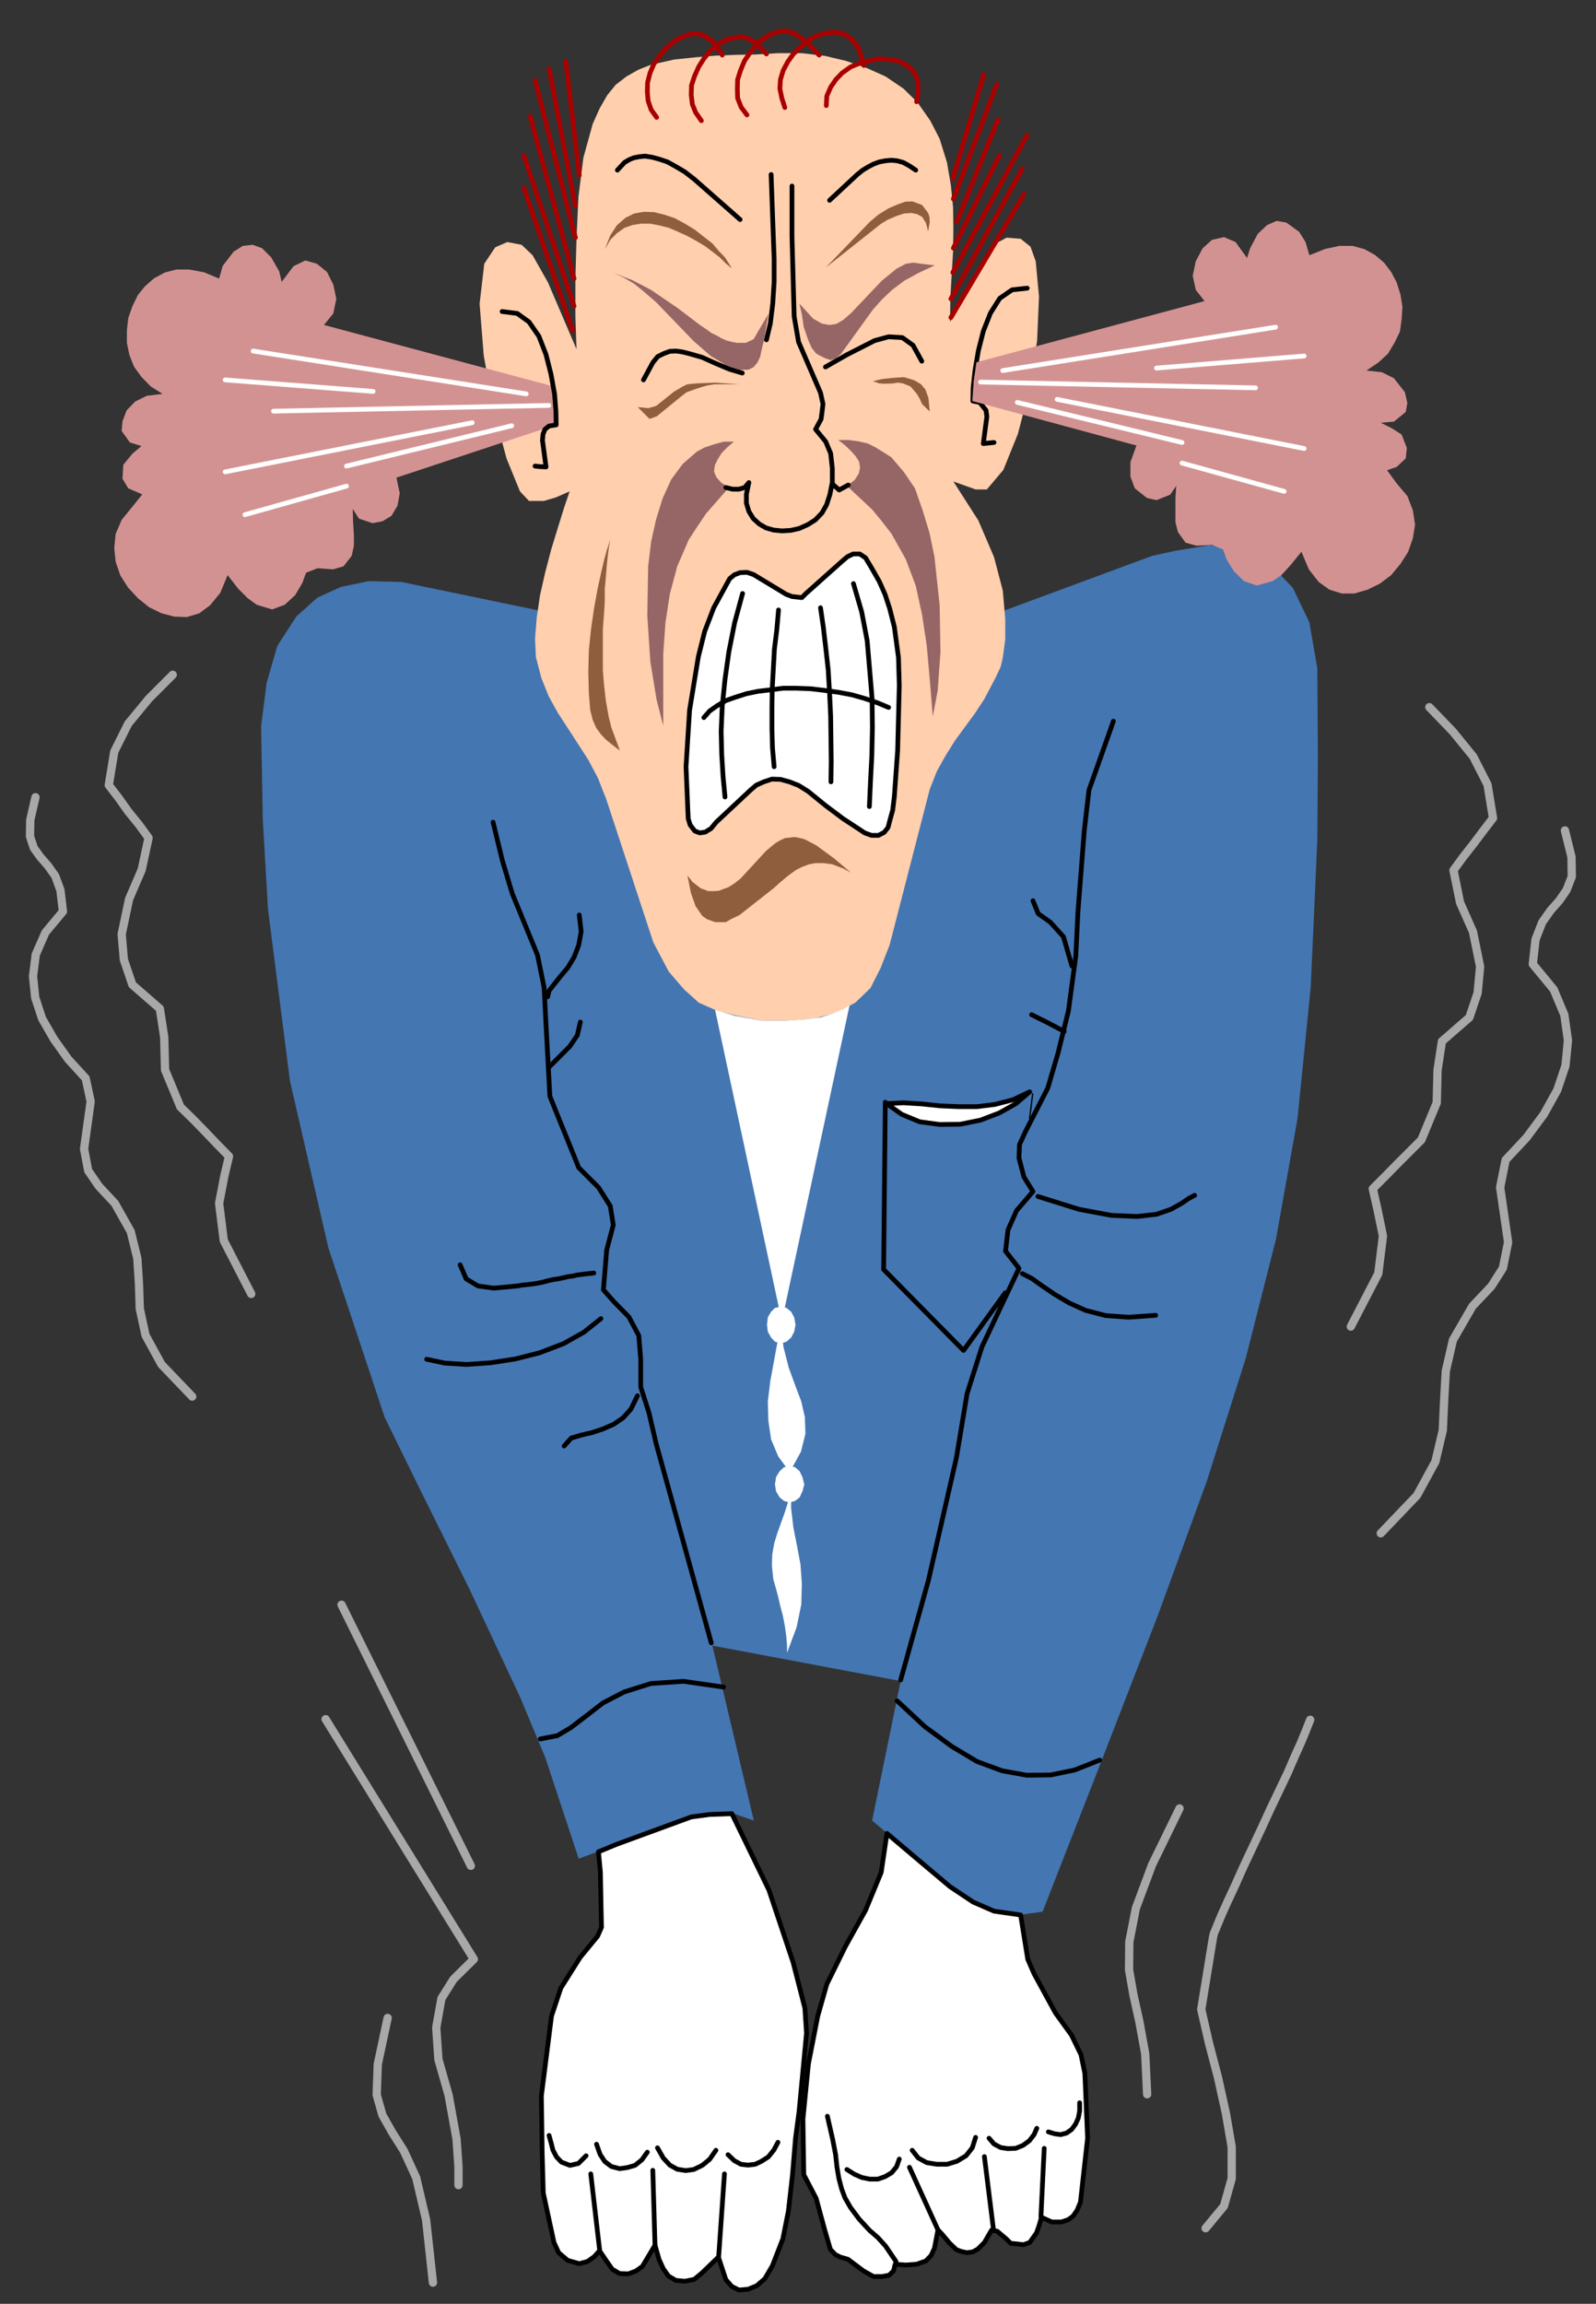 <?xml version="1.0" encoding="utf-8"?>
<!-- Generator: Adobe Illustrator 16.0.0, SVG Export Plug-In . SVG Version: 6.00 Build 0)  -->
<!DOCTYPE svg PUBLIC "-//W3C//DTD SVG 1.1//EN" "http://www.w3.org/Graphics/SVG/1.1/DTD/svg11.dtd">
<svg version="1.1" id="Layer_1" xmlns="http://www.w3.org/2000/svg" xmlns:xlink="http://www.w3.org/1999/xlink" x="0px" y="0px"
	 width="675px" height="974.087px" viewBox="0 0 675 974.087" enable-background="new 0 0 675 974.087" xml:space="preserve">
<rect x="0" y="0" width="675" height="974.087" fill="#333333" stroke="none"/>
<g>
	<polygon fill-rule="evenodd" clip-rule="evenodd" fill="#4476B2" points="228.497,258.253 169.755,246.06 155.941,245.715 
		144.216,248.152 134.23,252.681 125.292,260.689 117.283,273.107 112.754,288.781 110.434,307.008 111.13,346.363 113.335,384.324 
		122.621,456.998 138.875,527.58 162.672,599.205 176.024,626.484 198.662,672.11 220.138,717.962 230.586,743.042 244.748,785.876 
		282.943,771.597 292.344,768.348 301.633,766.724 310.341,766.836 318.812,769.741 301.284,695.792 380.917,710.766 
		368.848,769.741 402.98,798.645 411.8,804.217 421.202,808.283 430.959,809.676 440.941,808.283 464.735,747.452 489.697,683.023 
		510.361,626.372 526.846,574.362 539.615,524.095 548.785,472.784 554.357,417.407 557.143,354.952 557.375,320.126 
		557.143,282.627 553.776,263.125 546.811,248.614 537.292,238.513 524.06,232.479 511.517,230.505 496.781,232.941 
		487.261,235.034 424.806,258.134 228.497,258.253 	"/>
	<polygon fill-rule="evenodd" clip-rule="evenodd" fill="#FFCFAE" points="243.82,147.617 231.745,119.407 225.245,107.913 
		220.601,103.503 214.566,102.341 209.457,104.552 204.812,111.517 202.841,128.464 204.581,150.291 208.76,173.391 
		214.217,193.824 219.904,207.754 223.737,211.814 230.005,211.814 235.112,210.309 240.918,207.754 238.594,214.601 
		235.924,223.19 233.138,232.248 230.586,241.999 228.378,251.75 226.985,261.27 226.292,269.978 226.638,277.755 228.959,286.694 
		232.095,294.471 235.809,301.205 240.103,307.821 244.401,314.436 248.811,321.289 252.875,328.947 256.357,337.773 
		276.325,398.485 282.824,410.792 289.327,418.338 295.48,423.91 303.838,427.626 312.309,429.601 322.41,431.574 333.792,431.574 
		344.817,430.525 353.756,428.208 361.77,423.91 368.149,417.757 372.446,409.286 376.282,399.416 393.223,333.707 396.247,326.048 
		399.957,319.433 403.787,313.28 408.203,307.24 412.381,301.555 416.33,295.515 420.971,286.694 423.176,282.047 424.107,278.104 
		425.15,270.322 425.15,261.62 424.107,249.664 420.39,235.496 413.774,220.06 403.211,203.575 412.613,206.942 417.373,206.942 
		424.337,198.696 430.491,183.492 435.482,164.333 438.618,144.138 439.43,125.447 438.037,110.468 435.832,104.315 
		431.653,100.948 425.731,100.485 421.202,102.922 416.448,108.962 401.818,136.123 401.937,125.791 402.512,115.927 
		403.092,106.176 403.211,97.006 403.092,87.717 402.162,78.428 400.538,68.796 397.408,58.695 393.46,51.03 388,43.253 
		382.079,37.45 374.539,32.34 366.524,28.742 357.704,25.725 348.883,23.632 339.126,22.476 329.144,22.476 319.393,23.057 
		311.503,23.17 302.789,23.52 294.318,24.213 285.267,25.144 275.397,27.349 270.056,29.441 264.946,32.34 260.42,35.826 
		256.822,40.236 253.571,45.926 250.669,52.423 246.721,66.703 244.632,83.307 243.82,100.948 243.354,117.783 243.354,134.037 
		243.82,147.617 	"/>
	<polygon fill-rule="evenodd" clip-rule="evenodd" fill="#966666" points="280.504,306.777 277.718,295.983 275.047,279.729 
		273.77,260.339 274.12,239.444 275.397,228.999 277.486,219.592 280.272,210.653 283.871,202.763 288.746,196.142 294.787,190.919 
		298.035,189.177 301.864,187.902 306.043,186.74 310.341,186.74 307.555,189.177 305.231,191.5 303.489,194.286 302.327,196.723 
		301.983,199.396 303.026,201.833 304.994,204.038 308.249,206.13 298.616,217.156 294.787,222.846 291.301,228.187 
		286.422,239.444 283.29,251.169 281.431,263.356 280.504,276.593 280.504,290.986 280.504,306.777 	"/>
	<polygon fill-rule="evenodd" clip-rule="evenodd" fill="#966666" points="394.503,302.948 396.59,292.035 397.751,275.663 
		397.408,255.929 395.203,235.383 393.11,225.283 390.211,215.763 386.958,206.474 382.316,199.627 376.975,193.355 
		370.354,189.177 367.105,187.552 363.158,186.622 358.866,186.041 354.568,186.041 357.466,188.364 359.909,190.688 
		361.883,192.894 363.394,195.33 363.739,198.003 363.158,200.321 361.415,202.994 358.167,205.431 368.966,215.531 373.14,220.641 
		377.087,225.745 383.127,236.545 387.307,247.689 389.974,259.877 391.949,272.995 393.223,287.275 394.503,302.948 	"/>
	
		<polygon fill-rule="evenodd" clip-rule="evenodd" fill="#FFFFFF" stroke="#000000" stroke-width="2" stroke-linecap="round" stroke-linejoin="round" points="
		291.064,346.132 290.139,324.187 291.645,300.274 295.362,277.637 298.035,266.96 301.864,256.972 308.598,244.667 
		310.572,243.042 313.008,242.117 315.913,241.999 318.699,242.93 332.511,251.288 334.953,252.212 339.126,252.681 
		340.869,250.938 355.961,237.47 358.403,235.383 360.833,234.222 363.62,234.222 366.062,235.846 368.966,240.725 371.866,245.828 
		374.301,251.288 376.282,257.322 378.25,265.099 379.993,277.986 380.336,289.83 379.642,317.341 378.25,336.73 377.55,342.534 
		376.394,346.712 375.582,349.849 373.958,351.935 371.515,353.209 368.617,353.209 365.712,352.166 362.926,350.311 
		356.542,346.132 349.109,340.56 345.398,337.542 341.681,334.519 337.739,332.083 333.904,330.577 330.075,329.528 
		326.477,329.416 322.991,330.577 319.861,331.97 317.419,334.057 302.908,347.637 300.703,350.311 298.266,351.816 
		295.942,352.166 293.85,351.354 291.882,348.799 291.064,346.132 	"/>
	<polygon fill-rule="evenodd" clip-rule="evenodd" fill="#8E5E3D" points="290.72,370.163 292.925,372.949 296.411,375.616 
		299.541,376.778 301.864,376.778 303.951,376.66 306.043,375.848 308.018,375.154 310.572,373.53 313.24,371.438 323.921,359.831 
		326.014,358.088 327.982,356.464 329.956,355.302 331.93,354.371 335.997,353.909 337.964,354.259 340.288,354.839 
		345.167,357.389 352.944,363.079 359.909,369.001 356.773,367.258 351.895,365.403 348.184,364.935 344.935,364.935 
		342.262,365.403 339.126,366.564 336.458,367.958 333.442,370.163 330.075,372.949 327.401,375.385 312.777,386.879 
		309.179,388.622 306.974,389.896 304.994,389.896 302.445,389.896 298.96,388.622 296.992,387.229 294.206,383.162 292.226,377.59 
		290.72,370.163 	"/>
	<polyline fill="none" stroke="#000000" stroke-width="2" stroke-linecap="round" stroke-linejoin="round" points="306.974,206.13 
		309.76,206.823 312.546,206.823 314.982,206.13 316.719,204.038 315.676,208.916 315.676,212.745 316.719,216.225 318.581,219.248 
		321.135,221.566 323.921,223.19 327.17,224.121 330.768,224.471 334.485,224.239 338.083,223.427 341.681,221.797 344.817,219.823 
		347.603,216.924 349.577,213.439 350.97,209.147 351.895,204.5 354.917,207.173 358.747,205.081 	"/>
	<polyline fill="none" stroke="#000000" stroke-width="2" stroke-linecap="round" stroke-linejoin="round" points="352.013,204.5 
		352.013,198.003 351.314,191.731 349.227,186.74 344.935,181.518 347.259,177.22 347.603,174.666 348.065,170.836 347.022,166.076 
		337.739,144.6 335.877,133.806 334.953,100.023 334.953,78.66 	"/>
	<polyline fill="none" stroke="#000000" stroke-width="2" stroke-linecap="round" stroke-linejoin="round" points="324.153,143.669 
		325.777,136.823 326.82,128.464 327.401,119.294 327.401,109.425 326.126,73.787 	"/>
	<polygon fill-rule="evenodd" clip-rule="evenodd" fill="#8E5E3D" points="255.776,105.477 258.1,101.416 260.886,98.63 
		264.134,96.307 267.501,95.145 271.099,94.563 274.932,94.563 278.646,95.263 282.824,96.307 286.654,97.931 290.72,99.792 
		294.318,101.766 298.035,103.971 301.284,106.407 304.419,108.844 306.974,111.398 309.523,113.485 308.249,111.398 
		306.625,108.844 303.951,106.058 301.284,102.922 297.573,100.023 293.85,97.119 289.677,94.563 285.379,92.246 280.851,90.734 
		276.556,89.691 272.261,89.572 268.198,90.272 264.484,92.127 260.886,95.263 258.1,99.555 255.776,105.477 	"/>
	<polyline fill="none" stroke="#000000" stroke-width="2" stroke-linecap="round" stroke-linejoin="round" points="261.117,71.926 
		264.134,68.677 266.108,67.515 268.082,66.703 270.519,66.241 272.842,66.01 275.744,66.472 278.761,67.284 282.244,68.446 
		285.61,70.301 289.558,72.625 293.737,75.874 313.008,92.827 	"/>
	<polyline fill="none" stroke="#000000" stroke-width="2" stroke-linecap="round" stroke-linejoin="round" points="350.851,84.7 
		362.577,73.787 364.9,71.926 367.224,70.533 369.429,69.376 371.978,68.446 374.42,67.983 376.975,67.747 379.412,67.983 
		381.966,68.677 384.521,70.07 387.307,71.926 	"/>
	<polygon fill-rule="evenodd" clip-rule="evenodd" fill="#8E5E3D" points="349.227,113.141 372.677,94.563 375.582,92.827 
		379.18,91.315 382.316,90.272 385.333,90.041 387.769,90.503 389.974,91.665 391.599,94.22 392.53,97.818 393.223,93.87 
		393.11,91.778 392.53,90.041 389.974,86.674 385.914,85.162 382.897,85.281 379.642,86.437 375.813,88.067 371.515,90.734 
		367.805,93.87 349.227,113.141 	"/>
	<polygon fill-rule="evenodd" clip-rule="evenodd" fill="#966666" points="323.572,141.12 322.991,144.481 322.41,146.574 
		321.485,150.872 320.323,153.308 318.812,155.163 316.494,156.325 313.008,156.325 308.136,155.05 300.584,150.521 
		293.269,144.138 277.486,127.765 271.68,122.774 268.198,119.988 263.903,117.433 259.608,115.459 267.501,118.482 
		275.278,122.543 286.541,130.207 296.174,137.516 298.616,139.146 300.821,140.771 303.026,141.814 305.231,143.088 
		307.437,144.019 309.642,144.6 311.728,144.95 315.445,144.95 318.699,143.438 324.965,132.756 324.153,137.516 323.572,141.12 	
		"/>
	<polygon fill-rule="evenodd" clip-rule="evenodd" fill="#966666" points="338.083,128.346 339.126,132.875 339.944,138.334 
		341.681,143.438 343.311,147.155 345.167,149.479 347.259,150.634 349.227,151.565 351.314,152.265 353.406,151.565 
		355.618,149.709 369.192,130.901 373.027,126.609 377.325,122.543 382.428,118.713 388.35,115.459 395.315,112.21 389.512,111.517 
		386.264,111.049 383.127,111.517 379.18,113.604 372.915,118.713 359.909,132.413 356.542,135.311 353.756,136.936 
		350.851,137.403 347.603,136.823 343.892,134.73 338.083,128.346 	"/>
	<polyline fill="none" stroke="#000000" stroke-width="2" stroke-linecap="round" stroke-linejoin="round" points="297.685,303.41 
		300.122,300.625 303.257,298.419 306.974,296.214 310.922,294.821 315.676,293.31 320.786,292.266 325.777,291.685 
		331.231,290.986 336.921,290.986 342.956,291.223 348.765,291.917 354.68,292.729 360.252,293.772 365.6,295.283 371.053,297.139 
		375.813,299.113 	"/>
	<polyline fill="none" stroke="#000000" stroke-width="2" stroke-linecap="round" stroke-linejoin="round" points="314.052,250.938 
		310.685,263.356 308.249,275.663 306.625,287.275 305.462,298.532 304.994,309.101 305.231,318.965 305.812,328.366 
		306.625,336.961 	"/>
	<polyline fill="none" stroke="#000000" stroke-width="2" stroke-linecap="round" stroke-linejoin="round" points="329.262,257.903 
		328.563,266.03 327.52,274.507 327.057,282.978 326.595,291.335 326.477,299.694 326.477,308.052 326.708,316.179 327.401,324.187 
			"/>
	<polyline fill="none" stroke="#000000" stroke-width="2" stroke-linecap="round" stroke-linejoin="round" points="347.022,256.972 
		348.184,264.987 349.227,273.807 350.27,283.208 350.851,292.96 351.314,302.83 351.432,312.35 351.551,321.869 351.432,330.577 	
		"/>
	<polyline fill="none" stroke="#000000" stroke-width="2" stroke-linecap="round" stroke-linejoin="round" points="360.953,246.759 
		364.438,258.715 366.761,270.902 367.805,283.208 368.848,295.515 368.966,307.708 368.729,319.433 368.149,330.577 
		367.686,341.022 	"/>
	<polygon fill-rule="evenodd" clip-rule="evenodd" fill="#8E5E3D" points="257.054,235.034 256.588,239.444 256.241,243.973 
		255.776,248.845 255.776,254.423 255.429,259.996 254.964,265.911 254.964,271.483 254.964,277.637 254.964,283.327 
		255.429,289.249 256.241,296.327 257.4,302.83 258.562,307.589 262.16,317.341 258.796,314.786 256.241,312.699 254.268,310.606 
		252.178,307.821 250.669,304.341 249.623,300.274 249.042,292.96 248.811,284.139 249.042,274.969 249.973,265.911 251.25,257.209 
		252.759,248.845 254.268,241.999 255.545,236.545 256.588,232.829 258.1,228.187 257.519,231.436 257.054,235.034 	"/>
	<polyline fill="none" stroke="#000000" stroke-width="2" stroke-linecap="round" stroke-linejoin="round" points="313.933,157.718 
		308.48,156.094 302.676,153.657 296.992,151.103 291.764,149.591 288.515,148.779 285.96,148.429 283.29,148.548 280.735,149.479 
		278.183,150.753 276.093,153.308 272.146,160.623 	"/>
	<polyline fill="none" stroke="#000000" stroke-width="2" stroke-linecap="round" stroke-linejoin="round" points="349.109,155.163 
		358.047,150.053 369.891,144.019 375.813,142.395 381.617,142.745 386.145,145.993 389.856,152.727 	"/>
	<polygon fill-rule="evenodd" clip-rule="evenodd" fill="#8E5E3D" points="269.707,172.11 274.235,172.579 277.486,171.648 
		285.03,165.614 288.746,163.409 290.72,162.478 294.318,162.128 302.327,161.778 312.546,162.478 302.208,162.478 299.197,162.94 
		296.411,163.752 293.625,164.683 290.371,165.845 288.278,167.469 277.718,176.059 274.701,177.107 269.707,172.11 	"/>
	<polygon fill-rule="evenodd" clip-rule="evenodd" fill="#8E5E3D" points="369.08,161.204 373.027,160.273 377.087,159.811 
		382.316,159.461 384.639,160.154 386.844,160.854 389.512,162.478 391.368,164.683 392.642,168.168 393.223,173.972 
		389.974,170.836 388.931,168.513 387.769,166.539 385.102,163.409 381.966,162.128 379.874,161.778 377.55,162.128 374.42,162.247 
		371.978,162.128 369.891,161.435 	"/>
	<polygon fill-rule="evenodd" clip-rule="evenodd" fill="#D39292" points="233.719,163.29 137.017,137.403 140.964,132.525 
		142.242,126.372 140.964,120.337 138.294,114.997 133.999,111.517 129.124,110.124 124.132,112.561 119.138,119.176 
		118.095,114.766 114.728,108.844 110.78,104.896 106.835,103.503 102.656,103.971 98.824,106.407 94.18,112.442 92.671,117.783 
		86.287,115.115 80.018,113.953 74.562,113.953 69.686,115.228 65.157,117.67 61.328,121.031 58.308,124.748 55.987,129.508 
		54.244,134.499 53.667,139.609 53.667,144.95 54.709,150.053 56.684,155.05 59.819,159.342 63.764,163.409 68.755,166.539 
		62.024,167.356 57.149,169.793 53.551,173.503 51.808,178.151 51.458,182.211 54.944,187.09 59.819,188.596 55.987,191.85 
		52.158,196.491 51.808,202.413 54.244,206.474 60.166,209.029 55.987,214.251 51.458,219.823 48.906,225.745 48.325,231.785 
		48.906,237.47 50.88,243.273 54.129,248.383 58.308,252.912 63.068,256.741 68.293,259.296 73.634,260.689 78.972,260.92 
		84.313,259.296 88.842,255.929 93.136,250.707 96.269,243.161 100.682,248.845 104.746,252.912 108.575,255.698 115.078,257.672 
		120.416,255.698 124.829,251.631 127.846,246.527 129.47,242.117 134.346,240.256 140.849,240.725 145.259,239.444 
		148.742,235.034 149.672,230.736 149.672,225.863 149.322,220.754 149.207,215.182 151.762,219.248 157.565,221.216 
		161.744,220.404 165.576,218.086 168.128,213.789 169.059,208.566 167.666,201.951 235.346,179.544 234.881,170.955 
		233.719,163.29 	"/>
	<polyline fill="none" stroke="#000000" stroke-width="2" stroke-linecap="round" stroke-linejoin="round" points="434.439,121.849 
		428.054,122.543 422.826,126.141 418.878,132.413 415.867,140.071 413.774,148.316 412.381,156.556 411.569,163.99 
		411.451,169.562 414.355,170.143 417.023,173.503 417.373,176.177 415.867,187.552 418.072,187.321 420.39,187.09 	"/>
	<polygon fill-rule="evenodd" clip-rule="evenodd" fill="#D39292" points="412.962,153.189 509.43,127.303 505.72,122.543 
		504.44,116.621 505.72,110.468 508.619,105.014 512.567,101.416 517.67,100.254 522.548,102.341 527.427,109.075 528.702,105.014 
		531.957,98.861 535.904,95.145 539.958,93.402 544.025,94.102 549.479,98.049 552.152,102.341 553.776,107.913 560.51,105.246 
		566.432,103.971 572.123,103.971 577.114,105.364 581.524,107.8 585.353,111.049 588.371,114.997 590.694,119.407 592.319,124.635 
		593.13,129.739 592.787,134.967 592.087,140.189 589.763,144.95 586.977,149.591 582.917,153.308 577.92,156.675 584.428,157.368 
		589.533,159.923 594.174,165.845 595.217,170.374 594.524,174.203 589.533,178.264 583.96,178.732 588.602,181.05 592.787,183.723 
		594.992,189.408 594.524,193.824 590.694,197.422 586.633,198.815 590.694,204.387 595.217,209.728 597.541,215.763 
		598.471,221.797 597.541,227.606 595.573,233.291 592.319,238.4 588.371,243.161 583.611,246.759 578.388,249.313 572.816,250.938 
		567.475,250.938 562.252,249.313 557.724,246.06 553.545,240.725 550.416,233.291 545.886,238.863 541.938,243.161 
		538.222,245.715 531.488,247.571 526.147,245.715 521.855,241.537 518.833,236.658 517.208,232.248 512.567,230.392 
		506.064,230.736 501.422,229.461 498.167,224.933 497.125,220.754 497.125,216.112 497.125,210.653 497.474,205.431 
		494.919,209.147 489.116,211.465 485.055,210.54 479.946,206.474 478.084,201.482 478.084,195.448 480.645,188.364 
		411.219,169.562 411.8,161.204 412.962,153.189 	"/>
	<polygon fill-rule="evenodd" clip-rule="evenodd" fill="#FFFFFF" points="302.445,427.045 330.656,558.689 359.328,424.953 
		356.773,426.583 352.832,428.32 347.14,430.181 340.288,430.993 332.511,431.574 322.292,431.574 310.685,429.482 302.445,427.045 
			"/>
	<polyline fill="none" stroke="#000000" stroke-width="2" stroke-linecap="round" stroke-linejoin="round" points="300.821,694.63 
		277.486,610.35 274.466,597.35 270.984,586.437 270.984,574.824 270.171,564.729 265.993,556.834 259.608,550.331 255.195,545.34 
		256.588,528.505 259.374,517.941 258.1,509.934 253.105,502.037 244.748,493.68 240.684,483.578 236.621,473.597 232.56,463.495 
		230.933,433.311 230.121,417.525 227.334,403.827 216.656,377.821 212.474,363.891 208.529,347.637 	"/>
	<polyline fill="none" stroke="#000000" stroke-width="2" stroke-linecap="round" stroke-linejoin="round" points="380.917,710.304 
		392.642,668.275 404.486,616.384 409.014,589.223 415.286,569.483 430.959,536.282 425.268,528.974 426.312,520.034 
		429.91,511.907 436.875,503.78 433.045,497.627 430.959,489.619 431.184,483.929 433.626,478.587 443.147,460.016 447.438,445.386 
		451.848,427.508 454.984,404.289 455.915,385.255 458.583,351.123 460.556,334.057 464.972,321.638 470.888,304.922 	"/>
	<polyline fill="none" stroke="#000000" stroke-width="2" stroke-linecap="round" stroke-linejoin="round" points="432.346,538.493 
		436.413,540.58 440.823,543.716 445.932,547.195 452.198,550.912 459.164,554.048 467.64,556.253 477.279,556.946 488.766,556.134 
			"/>
	<polyline fill="none" stroke="#000000" stroke-width="2" stroke-linecap="round" stroke-linejoin="round" points="438.961,505.867 
		456.377,511.326 470.077,513.881 480.871,514.344 489.116,513.413 495.157,511.326 499.567,508.89 502.815,506.685 
		505.251,505.404 	"/>
	<polyline fill="none" stroke="#000000" stroke-width="2" stroke-linecap="round" stroke-linejoin="round" points="453.36,408.468 
		449.762,396.049 444.19,389.896 439.08,386.298 436.875,380.839 	"/>
	<polyline fill="none" stroke="#000000" stroke-width="2" stroke-linecap="round" stroke-linejoin="round" points="450.106,436.097 
		443.259,432.499 436.294,429.02 	"/>
	<polyline fill="none" stroke="#000000" stroke-width="2" stroke-linecap="round" stroke-linejoin="round" points="231.629,421.474 
		232.21,418.918 234.3,416.251 236.97,412.884 240.103,409.167 242.773,404.757 244.748,399.647 245.794,393.844 244.981,386.879 	
		"/>
	<polyline fill="none" stroke="#000000" stroke-width="2" stroke-linecap="round" stroke-linejoin="round" points="232.21,451.189 
		236.739,446.666 241.034,442.369 244.167,437.728 245.444,432.155 	"/>
	<polyline fill="none" stroke="#000000" stroke-width="2" stroke-linecap="round" stroke-linejoin="round" points="251.132,538.256 
		247.883,538.605 244.167,539.068 242.196,539.536 240.337,539.768 238.363,540.23 236.158,540.698 233.834,541.042 
		231.745,541.511 229.655,542.092 227.334,542.554 225.129,542.903 223.156,543.135 220.835,543.366 218.861,543.716 
		208.875,544.641 202.145,543.716 197.15,540.698 194.599,534.776 	"/>
	<polyline fill="none" stroke="#000000" stroke-width="2" stroke-linecap="round" stroke-linejoin="round" points="180.434,574.712 
		188.096,576.336 197.269,576.917 207.367,576.218 217.93,574.593 228.378,571.926 238.363,568.091 246.837,563.337 
		254.152,557.527 	"/>
	<polyline fill="none" stroke="#000000" stroke-width="2" stroke-linecap="round" stroke-linejoin="round" points="238.594,611.393 
		241.615,608.025 245.909,606.751 250.435,605.708 254.964,604.196 259.493,602.223 263.438,599.555 266.805,595.838 
		269.591,590.147 	"/>
	<polyline fill="none" stroke="#000000" stroke-width="2" stroke-linecap="round" stroke-linejoin="round" points="228.497,735.259 
		235.693,733.866 241.38,730.499 247.768,725.627 254.964,720.055 263.903,715.413 275.278,711.809 289.096,710.884 306.043,713.32 
			"/>
	<polyline fill="none" stroke="#000000" stroke-width="2" stroke-linecap="round" stroke-linejoin="round" points="379.412,719.124 
		391.136,730.037 402.512,738.395 413.194,744.779 423.87,748.727 434.208,750.588 444.421,750.47 454.522,748.377 465.085,744.198 
			"/>
	<polygon fill-rule="evenodd" clip-rule="evenodd" fill="#FFFFFF" points="330.306,559.62 328.8,567.516 327.289,575.755 
		325.777,583.995 324.734,592.59 324.965,600.717 326.126,608.606 329.144,615.803 334.016,622.425 338.783,613.717 
		340.638,606.171 340.407,599.205 338.895,592.59 336.228,585.506 333.554,578.191 331.349,569.483 330.306,559.62 	"/>
	<polygon fill-rule="evenodd" clip-rule="evenodd" fill="#FFFFFF" points="334.597,629.39 333.442,634.611 331.93,639.372 
		330.306,643.9 328.682,648.43 327.401,652.721 326.595,657.368 326.477,662.122 327.057,667.7 327.982,670.949 329.025,674.778 
		329.956,678.845 331.118,683.255 331.93,687.434 332.511,691.613 332.861,695.561 332.861,698.81 336.921,688.015 338.895,678.376 
		339.126,669.556 338.545,661.429 337.04,653.421 335.534,645.756 334.597,637.747 334.597,629.39 	"/>
	<polygon fill-rule="evenodd" clip-rule="evenodd" fill="#FFFFFF" points="333.904,619.869 336.228,620.332 338.202,622.074 
		339.364,624.511 340.169,627.646 339.364,630.552 338.202,633.101 336.228,634.611 333.904,635.312 331.586,634.611 
		329.725,633.101 328.219,630.552 327.751,627.646 328.219,624.511 329.725,622.074 331.586,620.332 333.904,619.869 	"/>
	<polygon fill-rule="evenodd" clip-rule="evenodd" fill="#FFFFFF" points="330.306,552.424 332.629,553.004 334.597,554.629 
		335.877,556.946 336.458,560.082 335.877,563.1 334.597,565.542 332.629,567.278 330.306,567.978 327.751,567.278 326.126,565.542 
		324.734,563.1 324.384,560.082 324.734,556.946 326.126,554.629 327.751,553.004 330.306,552.424 	"/>
	
		<polygon fill-rule="evenodd" clip-rule="evenodd" fill="#FFFFFF" stroke="#000000" stroke-width="2" stroke-linecap="round" stroke-linejoin="round" points="
		435.482,461.64 428.398,465.007 420.74,466.98 413.194,467.905 405.417,467.905 397.521,467.562 389.856,466.75 382.079,466.281 
		375,466.631 381.385,471.16 388.931,474.296 397.408,475.451 406.11,475.339 414.706,473.597 422.601,470.579 429.678,466.631 
		435.482,461.64 	"/>
	<polyline fill="none" stroke="#000000" stroke-width="2" stroke-linecap="round" stroke-linejoin="round" points="374.42,466.05 
		373.72,536.751 407.508,570.995 425.15,546.614 	"/>
	
		<line fill="none" stroke="#000000" stroke-width="0.555" stroke-linecap="round" stroke-linejoin="round" x1="436.756" y1="462.452" x2="435.482" y2="472.784"/>
	
		<polygon fill-rule="evenodd" clip-rule="evenodd" fill="#FFFFFF" stroke="#000000" stroke-width="2" stroke-linecap="round" stroke-linejoin="round" points="
		245.329,827.667 237.202,840.554 233.256,852.397 228.959,886.18 229.309,910.442 229.774,927.271 234.3,948.166 236.274,952.464 
		240.103,955.712 244.981,957.105 248.464,956.181 251.25,954.207 253.571,951.651 256.241,955.6 258.912,959.429 262.044,961.284 
		265.761,961.403 268.894,960.241 271.68,958.268 277.021,949.328 278.761,955.368 280.504,959.198 282.709,962.334 
		285.848,964.189 289.677,964.539 293.625,963.727 296.992,960.94 303.838,954.319 306.974,963.839 309.523,966.744 
		312.546,968.256 316.494,967.905 320.086,966.395 323.453,963.495 326.708,957.924 331.118,946.542 333.442,934.817 
		335.178,919.494 336.458,904.058 337.964,892.677 341.106,859.594 340.407,849.03 335.416,829.641 325.196,799.113 
		309.523,766.836 300.122,767.186 292.344,768.229 260.652,779.842 253.105,782.972 253.921,791.448 254.383,814.898 
		252.759,818.615 	"/>
	
		<polygon fill-rule="evenodd" clip-rule="evenodd" fill="#FFFFFF" stroke="#000000" stroke-width="2" stroke-linecap="round" stroke-linejoin="round" points="
		375.12,775.194 372.677,791.68 366.062,807.702 357.585,822.907 349.69,838.93 345.86,852.397 341.913,872.594 339.594,895.931 
		339.944,919.494 345.167,929.476 348.765,942.713 351.201,951.071 353.293,953.276 355.38,954.319 358.628,955.25 365.131,960.129 
		369.429,962.564 373.027,962.564 376.044,961.983 377.906,960.129 378.599,957.343 383.127,957.687 387.651,957.343 
		391.599,955.949 393.804,953.626 395.203,950.608 396.708,942.831 398.452,944.687 401.581,948.403 404.486,951.189 
		406.691,952.002 409.014,952.464 411.451,952.114 413.543,950.952 416.33,948.166 419.346,942.944 421.783,943.412 425.612,946.66 
		427.473,948.516 430.022,948.747 432.808,949.097 435.482,948.166 438.38,944.105 439.43,941.089 440.473,937.49 444.771,939.464 
		448.95,939.464 451.736,938.533 453.829,937.022 455.565,934.474 456.958,931.106 459.981,904.058 458.82,876.66 457.195,868.764 
		453.128,860.406 446.395,851.117 437.337,834.52 434.669,828.366 431.653,809.676 420.39,808.052 411.569,804.217 401.818,797.72 
		388.7,786.688 375.12,775.194 	"/>
	
		<line fill="none" stroke="#000000" stroke-width="2" stroke-linecap="round" stroke-linejoin="round" x1="253.571" y1="951.071" x2="249.857" y2="919.144"/>
	
		<line fill="none" stroke="#000000" stroke-width="2" stroke-linecap="round" stroke-linejoin="round" x1="277.021" y1="949.328" x2="276.093" y2="917.639"/>
	
		<line fill="none" stroke="#000000" stroke-width="2" stroke-linecap="round" stroke-linejoin="round" x1="303.951" y1="954.088" x2="306.393" y2="919.144"/>
	<polyline fill="none" stroke="#000000" stroke-width="2" stroke-linecap="round" stroke-linejoin="round" points="378.949,956.181 
		374.539,949.678 371.285,946.08 367.805,943.063 363.394,938.303 359.678,933.312 357.354,929.245 355.961,925.534 
		354.799,921.118 353.987,916.358 353.406,911.023 352.131,904.401 349.926,894.77 	"/>
	
		<line fill="none" stroke="#000000" stroke-width="2" stroke-linecap="round" stroke-linejoin="round" x1="396.59" y1="942.594" x2="384.639" y2="916.358"/>
	
		<line fill="none" stroke="#000000" stroke-width="2" stroke-linecap="round" stroke-linejoin="round" x1="420.159" y1="942.594" x2="416.33" y2="911.835"/>
	
		<line fill="none" stroke="#000000" stroke-width="2" stroke-linecap="round" stroke-linejoin="round" x1="440.242" y1="937.259" x2="441.635" y2="908.35"/>
	<polyline fill="none" stroke="#000000" stroke-width="2" stroke-linecap="round" stroke-linejoin="round" points="358.167,917.289 
		361.302,919.263 364.438,920.655 367.805,921.355 371.285,921.355 374.301,920.306 377.087,918.682 379.18,916.127 
		380.336,912.878 	"/>
	<polyline fill="none" stroke="#000000" stroke-width="2" stroke-linecap="round" stroke-linejoin="round" points="385.795,909.162 
		388.35,912.416 391.949,914.39 396.247,915.083 400.538,915.083 404.723,913.809 408.552,911.485 411.219,908.118 412.613,903.708 
			"/>
	<polyline fill="none" stroke="#000000" stroke-width="2" stroke-linecap="round" stroke-linejoin="round" points="418.297,904.058 
		420.39,906.494 423.176,908 426.193,908.468 429.56,908.35 432.696,907.075 435.37,905.102 437.337,902.546 438.5,899.879 	"/>
	<polyline fill="none" stroke="#000000" stroke-width="2" stroke-linecap="round" stroke-linejoin="round" points="443.377,901.385 
		446.045,902.196 448.6,902.546 451.155,901.847 453.248,900.341 454.872,898.136 456.034,895.581 456.615,892.563 456.615,889.078 
			"/>
	<polyline fill="none" stroke="#000000" stroke-width="2" stroke-linecap="round" stroke-linejoin="round" points="232.21,902.896 
		233.138,906.263 233.834,909.049 235.346,911.947 237.436,914.152 241.034,915.546 244.632,914.733 247.883,911.485 	"/>
	<polyline fill="none" stroke="#000000" stroke-width="2" stroke-linecap="round" stroke-linejoin="round" points="252.293,906.606 
		253.802,910.904 255.776,913.922 258.562,916.014 262.044,916.938 265.296,916.477 268.547,915.546 271.449,913.229 
		273.77,909.974 	"/>
	<polyline fill="none" stroke="#000000" stroke-width="2" stroke-linecap="round" stroke-linejoin="round" points="278.064,908.118 
		280.504,912.416 283.29,915.434 286.422,917.176 290.021,917.751 293.388,917.289 296.992,915.546 300.122,912.997 
		302.789,909.162 	"/>
	<polyline fill="none" stroke="#000000" stroke-width="2" stroke-linecap="round" stroke-linejoin="round" points="307.899,911.023 
		310.572,913.572 313.358,915.083 316.257,915.434 319.393,915.083 322.066,913.809 324.965,911.947 327.289,909.049 
		329.025,905.795 	"/>
	<polyline fill="none" stroke="#A8A8A8" stroke-width="3.5" stroke-linecap="round" stroke-linejoin="round" points="
		73.053,285.301 62.952,295.402 54.244,305.965 48.325,317.803 46.005,331.97 50.299,337.542 54.244,343.114 58.773,348.687 
		62.836,354.259 59.935,367.721 54.594,380.145 51.458,395.006 52.389,405.8 55.987,416.364 67.597,426.465 69.455,438.539 
		69.802,452.352 76.301,468.024 81.527,473.134 86.633,478.356 91.627,483.578 96.85,488.919 94.876,497.277 92.671,508.771 
		94.645,524.557 106.254,547.083 	"/>
	<polyline fill="none" stroke="#A8A8A8" stroke-width="3.5" stroke-linecap="round" stroke-linejoin="round" points="
		604.512,299 614.375,309.214 623.083,319.896 629.118,331.733 631.442,345.9 627.262,351.354 623.083,356.926 618.786,362.386 
		614.725,367.958 617.511,381.657 622.971,393.957 625.982,408.705 624.939,419.849 621.454,430.181 609.847,440.276 
		607.992,452.352 607.642,466.281 601.145,481.954 596.035,487.064 590.925,492.174 585.703,497.509 580.593,502.618 
		582.567,511.326 584.891,522.589 582.917,538.493 571.304,560.895 	"/>
	<polyline fill="none" stroke="#A8A8A8" stroke-width="3.5" stroke-linecap="round" stroke-linejoin="round" points="
		15.008,337.074 12.803,346.712 12.685,353.678 14.312,358.55 16.982,362.267 20.231,365.984 23.367,370.394 25.572,376.428 
		26.618,385.368 19.188,394.307 15.124,403.595 13.962,412.766 14.893,421.823 17.794,430.644 22.786,439.352 28.823,447.822 
		36.253,455.949 38.34,465.7 35.554,485.783 37.297,494.96 41.826,501.575 48.557,508.771 55.291,520.728 58.077,531.99 
		58.773,542.785 59.123,553.349 61.559,564.611 68.293,576.917 81.295,590.497 	"/>
	<polyline fill="none" stroke="#A8A8A8" stroke-width="3.5" stroke-linecap="round" stroke-linejoin="round" points="
		661.857,351.123 664.643,362.386 664.761,370.625 662.556,376.316 659.534,380.726 655.823,384.905 652.218,390.015 
		649.432,397.211 648.27,407.656 657.097,418.338 661.625,429.132 663.137,439.933 662.088,450.608 658.609,460.94 652.917,471.16 
		645.603,481.023 636.783,490.431 634.458,502.037 637.826,525.257 635.621,536.17 630.749,543.828 622.734,552.305 
		614.495,566.585 611.471,579.703 610.778,592.122 610.197,604.777 607.061,618.014 599.284,632.288 583.96,648.311 	"/>
	
		<line fill="none" stroke="#A8A8A8" stroke-width="3.5" stroke-linecap="round" stroke-linejoin="round" x1="144.447" y1="678.495" x2="199.125" y2="788.894"/>
	<polyline fill="none" stroke="#A8A8A8" stroke-width="3.5" stroke-linecap="round" stroke-linejoin="round" points="
		137.713,726.901 169.059,777.637 200.402,828.366 191.813,836.837 186.703,844.964 184.498,857.271 185.425,870.738 
		189.723,885.83 193.087,904.401 193.902,916.014 193.902,923.904 	"/>
	<polyline fill="none" stroke="#A8A8A8" stroke-width="3.5" stroke-linecap="round" stroke-linejoin="round" points="
		163.949,853.21 159.77,872.824 159.308,885.712 161.744,894.301 165.808,901.503 170.799,909.393 176.024,920.774 180.203,938.533 
		183.105,965.12 	"/>
	<polyline fill="none" stroke="#A8A8A8" stroke-width="3.5" stroke-linecap="round" stroke-linejoin="round" points="
		498.868,764.631 487.261,788.431 480.409,806.771 477.623,821.052 477.503,832.776 479.365,843.458 481.914,854.952 
		484.356,868.414 485.168,885.48 	"/>
	<polyline fill="none" stroke="#A8A8A8" stroke-width="3.5" stroke-linecap="round" stroke-linejoin="round" points="
		554.125,727.138 552.152,732.129 550.178,736.89 547.51,742.805 544.606,749.539 541.007,757.085 537.292,764.862 533.461,773.221 
		529.514,781.578 525.803,789.475 522.436,797.021 519.3,803.754 516.626,809.676 514.659,814.437 513.378,817.566 513.029,819.077 
		508.038,849.611 511.292,863.772 515.122,878.396 518.488,893.607 520.924,907.769 520.924,921.118 517.67,932.73 509.893,942.132 
			"/>
	
		<line fill="none" stroke="#A80000" stroke-width="2" stroke-linecap="round" stroke-linejoin="round" x1="242.196" y1="139.84" x2="221.531" y2="79.359"/>
	
		<line fill="none" stroke="#A80000" stroke-width="2" stroke-linecap="round" stroke-linejoin="round" x1="242.773" y1="129.395" x2="221.531" y2="65.66"/>
	
		<line fill="none" stroke="#A80000" stroke-width="2" stroke-linecap="round" stroke-linejoin="round" x1="242.773" y1="117.783" x2="224.199" y2="49.175"/>
	
		<line fill="none" stroke="#A80000" stroke-width="2" stroke-linecap="round" stroke-linejoin="round" x1="243.354" y1="100.485" x2="226.292" y2="33.964"/>
	
		<line fill="none" stroke="#A80000" stroke-width="2" stroke-linecap="round" stroke-linejoin="round" x1="243.354" y1="87.136" x2="232.21" y2="29.092"/>
	
		<line fill="none" stroke="#A80000" stroke-width="2" stroke-linecap="round" stroke-linejoin="round" x1="244.981" y1="74.137" x2="239.291" y2="25.843"/>
	
		<line fill="none" stroke="#A80000" stroke-width="2" stroke-linecap="round" stroke-linejoin="round" x1="402.162" y1="134.268" x2="433.045" y2="82.145"/>
	
		<line fill="none" stroke="#A80000" stroke-width="2" stroke-linecap="round" stroke-linejoin="round" x1="402.162" y1="126.372" x2="432.346" y2="71.351"/>
	
		<line fill="none" stroke="#A80000" stroke-width="2" stroke-linecap="round" stroke-linejoin="round" x1="402.98" y1="115.228" x2="434.326" y2="57.183"/>
	
		<line fill="none" stroke="#A80000" stroke-width="2" stroke-linecap="round" stroke-linejoin="round" x1="403.211" y1="104.896" x2="422.713" y2="65.66"/>
	
		<line fill="none" stroke="#A80000" stroke-width="2" stroke-linecap="round" stroke-linejoin="round" x1="404.604" y1="93.87" x2="422.132" y2="50.449"/>
	
		<line fill="none" stroke="#A80000" stroke-width="2" stroke-linecap="round" stroke-linejoin="round" x1="403.211" y1="84.119" x2="421.551" y2="35.707"/>
	
		<line fill="none" stroke="#A80000" stroke-width="2" stroke-linecap="round" stroke-linejoin="round" x1="402.98" y1="75.53" x2="416.092" y2="31.416"/>
	<polyline fill="none" stroke="#A80000" stroke-width="2" stroke-linecap="round" stroke-linejoin="round" points="305.462,23.289 
		303.489,20.271 300.821,17.017 297.685,15.043 294.431,14.118 291.301,14.581 287.934,15.855 284.686,17.829 281.666,20.384 
		279.111,23.52 276.556,26.999 274.932,30.834 273.885,34.895 273.77,38.843 274.12,42.672 275.397,46.389 277.718,49.637 	"/>
	<polyline fill="none" stroke="#A80000" stroke-width="2" stroke-linecap="round" stroke-linejoin="round" points="324.153,22.82 
		319.624,18.06 316.494,16.205 313.24,15.511 310.104,15.974 306.625,17.017 303.489,18.991 300.359,21.545 297.685,24.794 
		295.48,28.279 293.737,32.228 292.463,36.057 292.344,40.117 292.807,44.065 294.206,47.551 296.636,51.03 	"/>
	<polyline fill="none" stroke="#A80000" stroke-width="2" stroke-linecap="round" stroke-linejoin="round" points="346.441,23.289 
		342.843,19.572 338.545,15.855 335.416,13.881 332.28,13.069 329.025,13.418 325.777,14.581 322.76,16.436 319.624,19.222 
		317.075,22.476 314.87,25.725 313.24,29.672 311.965,33.621 311.847,37.681 311.965,41.51 313.471,45.346 315.913,48.594 	"/>
	<polyline fill="none" stroke="#A80000" stroke-width="2" stroke-linecap="round" stroke-linejoin="round" points="365.363,27.699 
		363.158,20.384 361.302,17.829 358.628,15.393 355.618,13.881 352.363,13.65 348.883,14.118 345.398,15.162 341.681,17.135 
		338.783,19.69 335.534,22.82 333.21,26.074 331.231,29.785 330.075,33.621 329.843,37.568 330.656,41.51 331.93,45.458 	"/>
	<polyline fill="none" stroke="#A80000" stroke-width="2" stroke-linecap="round" stroke-linejoin="round" points="387.651,43.022 
		388.232,39.192 388.232,35.126 387.307,31.646 385.102,28.86 382.428,26.999 379.292,25.606 375.582,25.144 371.515,24.794 
		367.568,25.725 363.507,26.768 359.791,28.279 356.192,30.834 353.525,33.621 351.314,36.869 349.69,40.585 349.464,44.646 	"/>
	<polyline fill="none" stroke="#000000" stroke-width="2" stroke-linecap="round" stroke-linejoin="round" points="212.358,131.713 
		218.746,132.525 223.737,136.123 227.916,142.164 230.933,149.941 233.022,158.18 234.531,166.539 235.112,173.854 
		235.228,179.657 232.21,180.125 230.471,181.518 229.655,183.604 229.424,186.159 230.933,197.422 228.497,197.304 
		226.292,197.072 	"/>
	
		<line fill="none" stroke="#FFFFFF" stroke-width="2" stroke-linecap="round" stroke-linejoin="round" x1="107.066" y1="148.429" x2="222.575" y2="166.539"/>
	
		<line fill="none" stroke="#FFFFFF" stroke-width="2" stroke-linecap="round" stroke-linejoin="round" x1="115.656" y1="173.854" x2="232.095" y2="171.417"/>
	
		<line fill="none" stroke="#FFFFFF" stroke-width="2" stroke-linecap="round" stroke-linejoin="round" x1="146.537" y1="197.072" x2="216.422" y2="180.006"/>
	
		<line fill="none" stroke="#FFFFFF" stroke-width="2" stroke-linecap="round" stroke-linejoin="round" x1="95.226" y1="199.509" x2="199.706" y2="178.732"/>
	
		<line fill="none" stroke="#FFFFFF" stroke-width="2" stroke-linecap="round" stroke-linejoin="round" x1="95.226" y1="160.623" x2="157.796" y2="165.495"/>
	
		<line fill="none" stroke="#FFFFFF" stroke-width="2" stroke-linecap="round" stroke-linejoin="round" x1="103.584" y1="217.618" x2="146.537" y2="205.549"/>
	
		<line fill="none" stroke="#FFFFFF" stroke-width="2" stroke-linecap="round" stroke-linejoin="round" x1="539.497" y1="138.334" x2="424.107" y2="156.675"/>
	
		<line fill="none" stroke="#FFFFFF" stroke-width="2" stroke-linecap="round" stroke-linejoin="round" x1="531.026" y1="163.99" x2="414.706" y2="161.547"/>
	
		<line fill="none" stroke="#FFFFFF" stroke-width="2" stroke-linecap="round" stroke-linejoin="round" x1="499.911" y1="187.09" x2="430.259" y2="170.143"/>
	
		<line fill="none" stroke="#FFFFFF" stroke-width="2" stroke-linecap="round" stroke-linejoin="round" x1="551.571" y1="189.645" x2="447.094" y2="168.862"/>
	
		<line fill="none" stroke="#FFFFFF" stroke-width="2" stroke-linecap="round" stroke-linejoin="round" x1="551.571" y1="150.521" x2="489.116" y2="155.631"/>
	
		<line fill="none" stroke="#FFFFFF" stroke-width="2" stroke-linecap="round" stroke-linejoin="round" x1="543.1" y1="207.754" x2="499.911" y2="195.798"/>
</g>
</svg>
